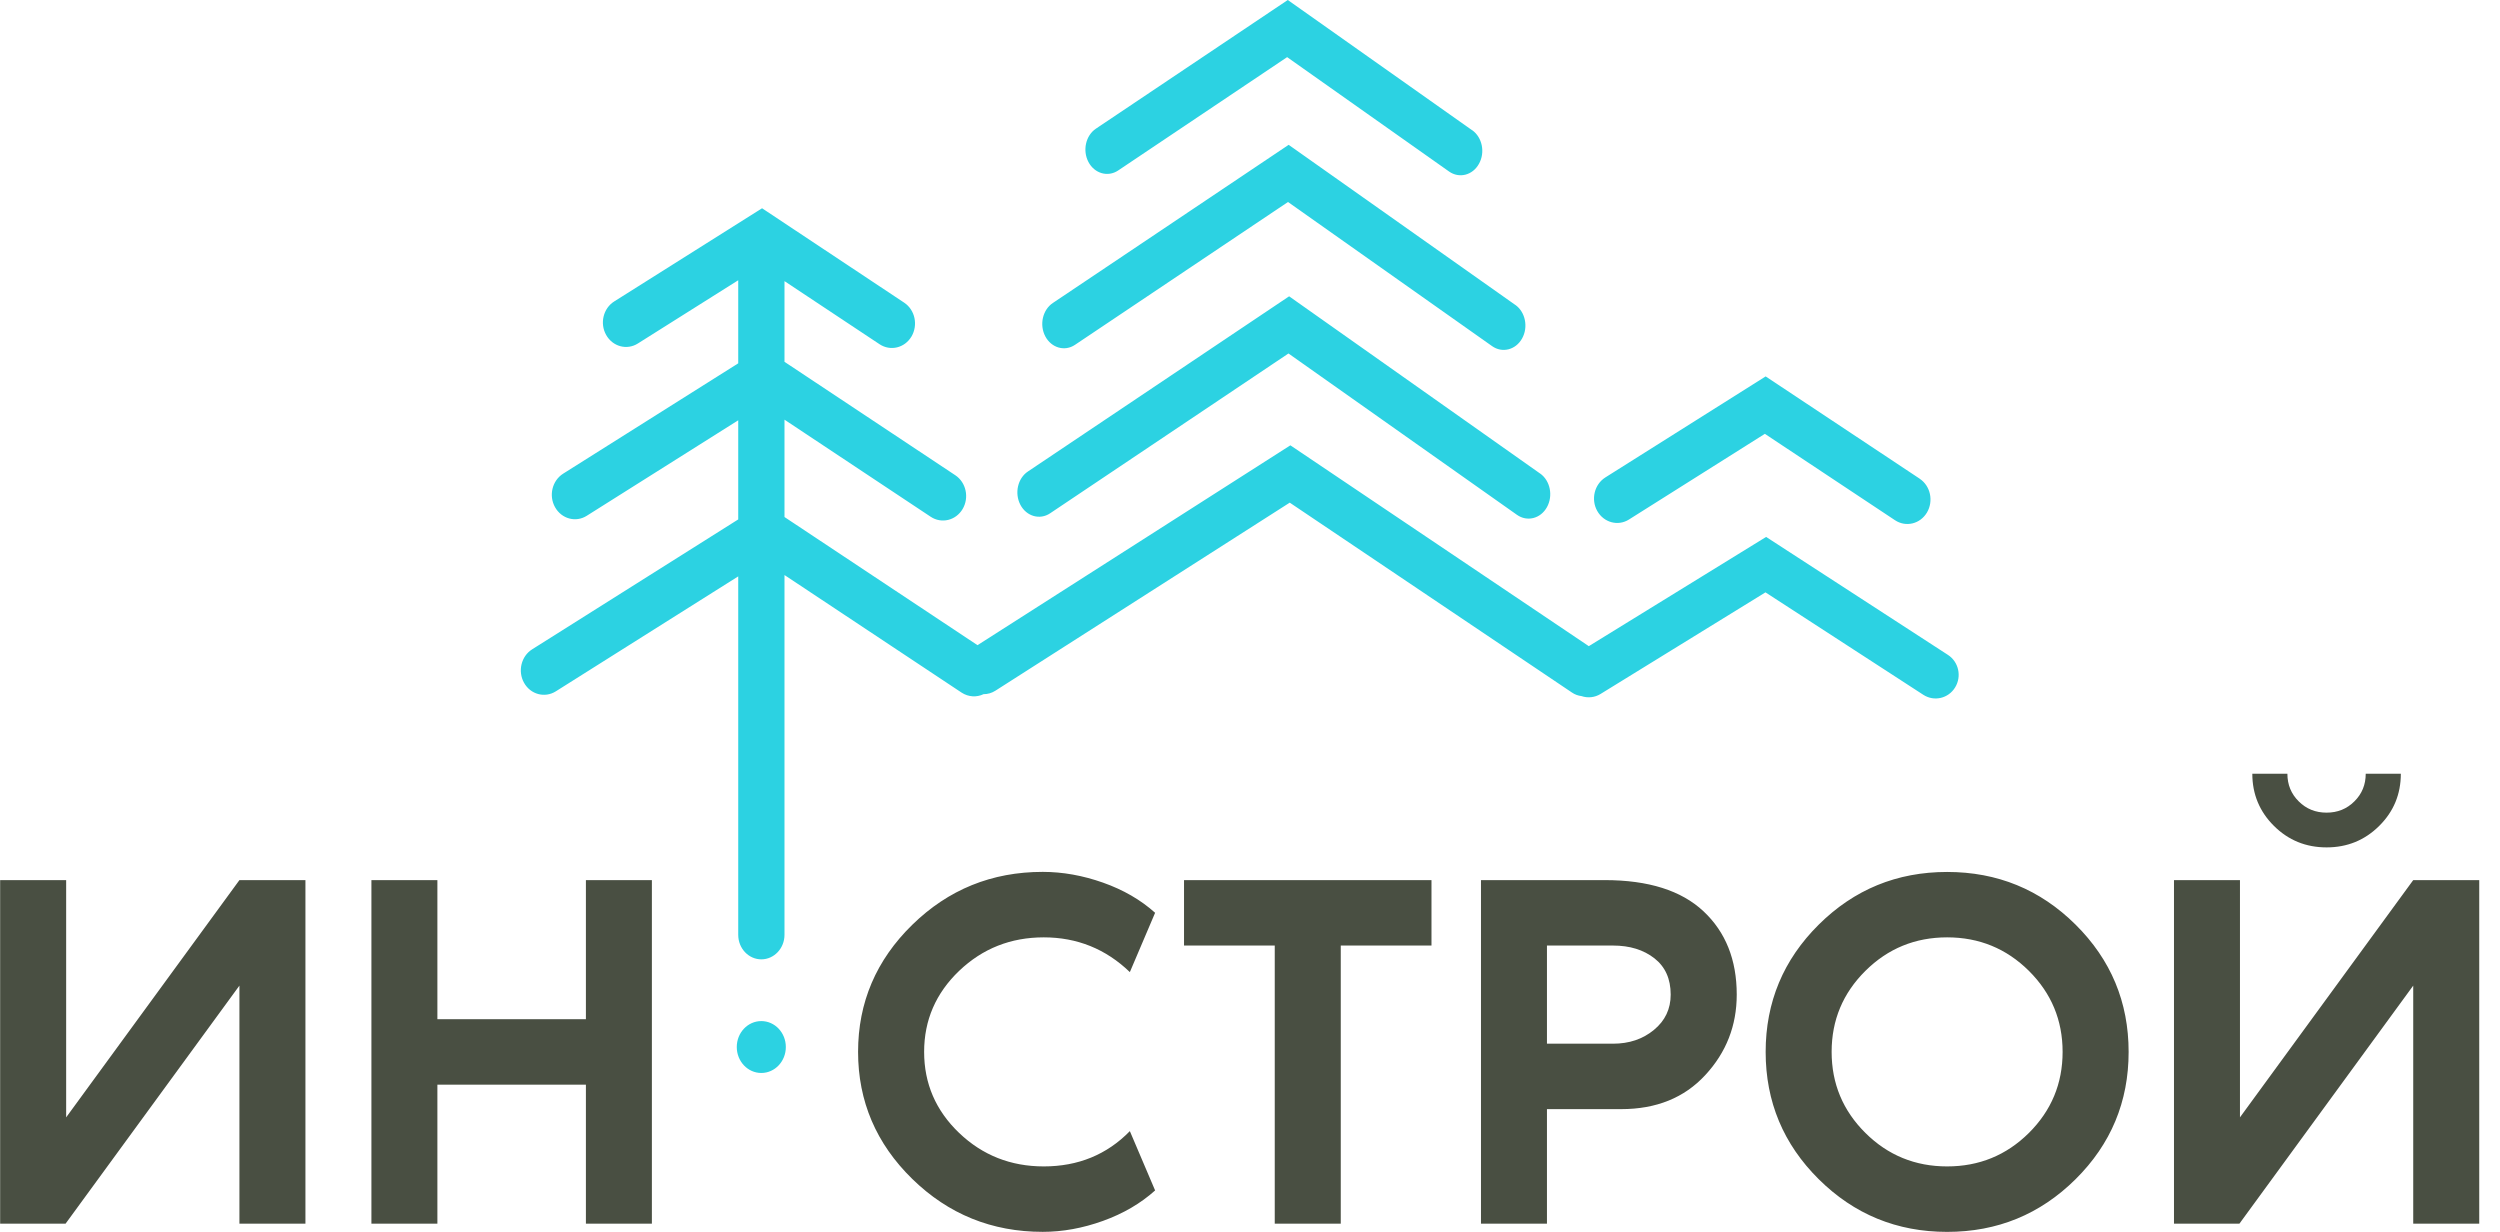 <?xml version="1.0" encoding="UTF-8"?> <svg xmlns="http://www.w3.org/2000/svg" width="69" height="34" viewBox="0 0 69 34" fill="none"> <path d="M1.826 24.291V30.839L6.608 24.291H8.43V33.773H6.608V27.203L1.81 33.773H0.004V24.291H1.825H1.826ZM50.198 25.519C51.175 24.55 52.355 24.066 53.741 24.066C55.126 24.066 56.307 24.549 57.285 25.519C58.262 26.488 58.75 27.659 58.75 29.033C58.75 30.407 58.262 31.578 57.285 32.547C56.307 33.516 55.126 34 53.741 34C52.355 34 51.175 33.516 50.198 32.547C49.221 31.578 48.732 30.407 48.732 29.033C48.732 27.66 49.221 26.488 50.198 25.519ZM51.486 31.27C52.107 31.886 52.859 32.193 53.741 32.193C54.624 32.193 55.375 31.886 55.997 31.27C56.617 30.653 56.928 29.907 56.928 29.032C56.928 28.157 56.617 27.412 55.997 26.795C55.375 26.179 54.624 25.871 53.741 25.871C52.859 25.871 52.107 26.179 51.486 26.795C50.864 27.412 50.553 28.156 50.553 29.032C50.553 29.907 50.864 30.653 51.486 31.27ZM16.171 24.291H17.992V33.773H16.171V29.936H12.072V33.773H10.251V24.291H12.072V28.129H16.171V24.291ZM28.808 32.193C29.756 32.193 30.549 31.869 31.184 31.219L31.881 32.856C31.483 33.214 31.004 33.494 30.444 33.696C29.884 33.898 29.329 33.999 28.779 33.999C27.374 33.999 26.175 33.512 25.178 32.538C24.182 31.564 23.683 30.395 23.683 29.032C23.683 27.668 24.182 26.499 25.178 25.525C26.174 24.551 27.374 24.064 28.779 24.064C29.329 24.064 29.884 24.163 30.444 24.361C31.004 24.559 31.483 24.836 31.881 25.193L31.184 26.83C30.52 26.191 29.728 25.871 28.808 25.871C27.897 25.871 27.119 26.179 26.473 26.795C25.829 27.412 25.506 28.156 25.506 29.032C25.506 29.907 25.828 30.653 26.473 31.27C27.118 31.886 27.897 32.193 28.808 32.193ZM32.679 24.291H39.509V26.097H37.005V33.773H35.183V26.097H32.679V24.291ZM44.291 24.291C45.496 24.291 46.404 24.578 47.016 25.151C47.628 25.724 47.934 26.492 47.934 27.451C47.934 28.307 47.644 29.049 47.065 29.673C46.487 30.299 45.713 30.612 44.746 30.612H42.696V33.773H40.875V24.291H44.29H44.291ZM44.518 28.806C44.965 28.806 45.341 28.68 45.649 28.425C45.958 28.171 46.111 27.846 46.111 27.451C46.111 27.018 45.962 26.685 45.663 26.45C45.363 26.215 44.982 26.097 44.517 26.097H42.696V28.806H44.517H44.518ZM65.296 21.355H66.263C66.263 21.92 66.065 22.4 65.665 22.796C65.268 23.19 64.784 23.388 64.214 23.388C63.645 23.388 63.161 23.192 62.762 22.796C62.364 22.401 62.164 21.92 62.164 21.355H63.132C63.132 21.657 63.236 21.911 63.445 22.118C63.653 22.326 63.91 22.429 64.213 22.429C64.517 22.429 64.773 22.326 64.981 22.118C65.19 21.911 65.294 21.658 65.294 21.355H65.296ZM61.823 24.291V30.839L66.605 24.291H68.427V33.773H66.605V27.203L61.808 33.773H60.002V24.291H61.823Z" fill="#494F42"></path> <path d="M40.632 3.593C40.911 3.791 40.996 4.207 40.819 4.522C40.644 4.838 40.274 4.932 39.993 4.733L35.525 1.577L30.86 4.706C30.577 4.895 30.209 4.79 30.041 4.471C29.873 4.152 29.966 3.738 30.249 3.55L35.543 0L40.63 3.594L40.632 3.593ZM21.652 7.755V9.986L26.367 13.117C26.666 13.316 26.755 13.734 26.568 14.05C26.379 14.367 25.985 14.461 25.686 14.262L21.652 11.583V14.27L26.979 17.807L35.614 12.291L43.851 17.834L48.745 14.819L53.763 18.075C54.059 18.267 54.149 18.668 53.961 18.973C53.775 19.278 53.383 19.369 53.086 19.178L48.727 16.349L44.176 19.153C44.011 19.255 43.817 19.27 43.648 19.212C43.556 19.201 43.465 19.169 43.383 19.112L35.597 13.873L27.474 19.063C27.371 19.129 27.257 19.16 27.146 19.159C26.957 19.25 26.73 19.24 26.54 19.116L21.652 15.871V25.801C21.652 26.174 21.365 26.478 21.013 26.478C20.661 26.478 20.375 26.176 20.375 25.801V15.908L15.339 19.082C15.035 19.272 14.643 19.166 14.464 18.846C14.284 18.526 14.385 18.111 14.688 17.921L20.375 14.336V11.6L16.194 14.236C15.892 14.427 15.5 14.321 15.32 14C15.139 13.68 15.24 13.265 15.542 13.074L20.375 10.028V7.735L17.604 9.481C17.302 9.672 16.91 9.566 16.73 9.245C16.549 8.925 16.65 8.51 16.952 8.32L21.033 5.748L24.956 8.354C25.255 8.553 25.344 8.97 25.157 9.288C24.968 9.605 24.574 9.699 24.275 9.5L21.652 7.759V7.755ZM41.822 8.414C42.101 8.612 42.186 9.028 42.009 9.343C41.833 9.657 41.464 9.752 41.183 9.554L35.549 5.575L29.669 9.518C29.386 9.708 29.018 9.602 28.85 9.283C28.682 8.964 28.775 8.551 29.059 8.362L35.567 3.997L41.821 8.415L41.822 8.414ZM52.983 13.213C53.282 13.411 53.371 13.829 53.184 14.146C52.995 14.463 52.601 14.557 52.302 14.358L48.71 11.974L44.959 14.339C44.657 14.53 44.265 14.423 44.084 14.103C43.904 13.782 44.005 13.368 44.308 13.177L48.732 10.389L52.985 13.213H52.983ZM21.012 28.182C21.386 28.182 21.689 28.502 21.689 28.898C21.689 29.294 21.386 29.614 21.012 29.614C20.638 29.614 20.335 29.294 20.335 28.898C20.335 28.502 20.638 28.182 21.012 28.182ZM42.508 13.069C42.787 13.267 42.871 13.683 42.695 13.999C42.52 14.314 42.15 14.408 41.869 14.21L35.562 9.756L28.982 14.168C28.699 14.357 28.331 14.252 28.163 13.933C27.995 13.614 28.088 13.2 28.372 13.012L35.58 8.178L42.506 13.069H42.508Z" fill="#2CD2E2"></path> </svg> 